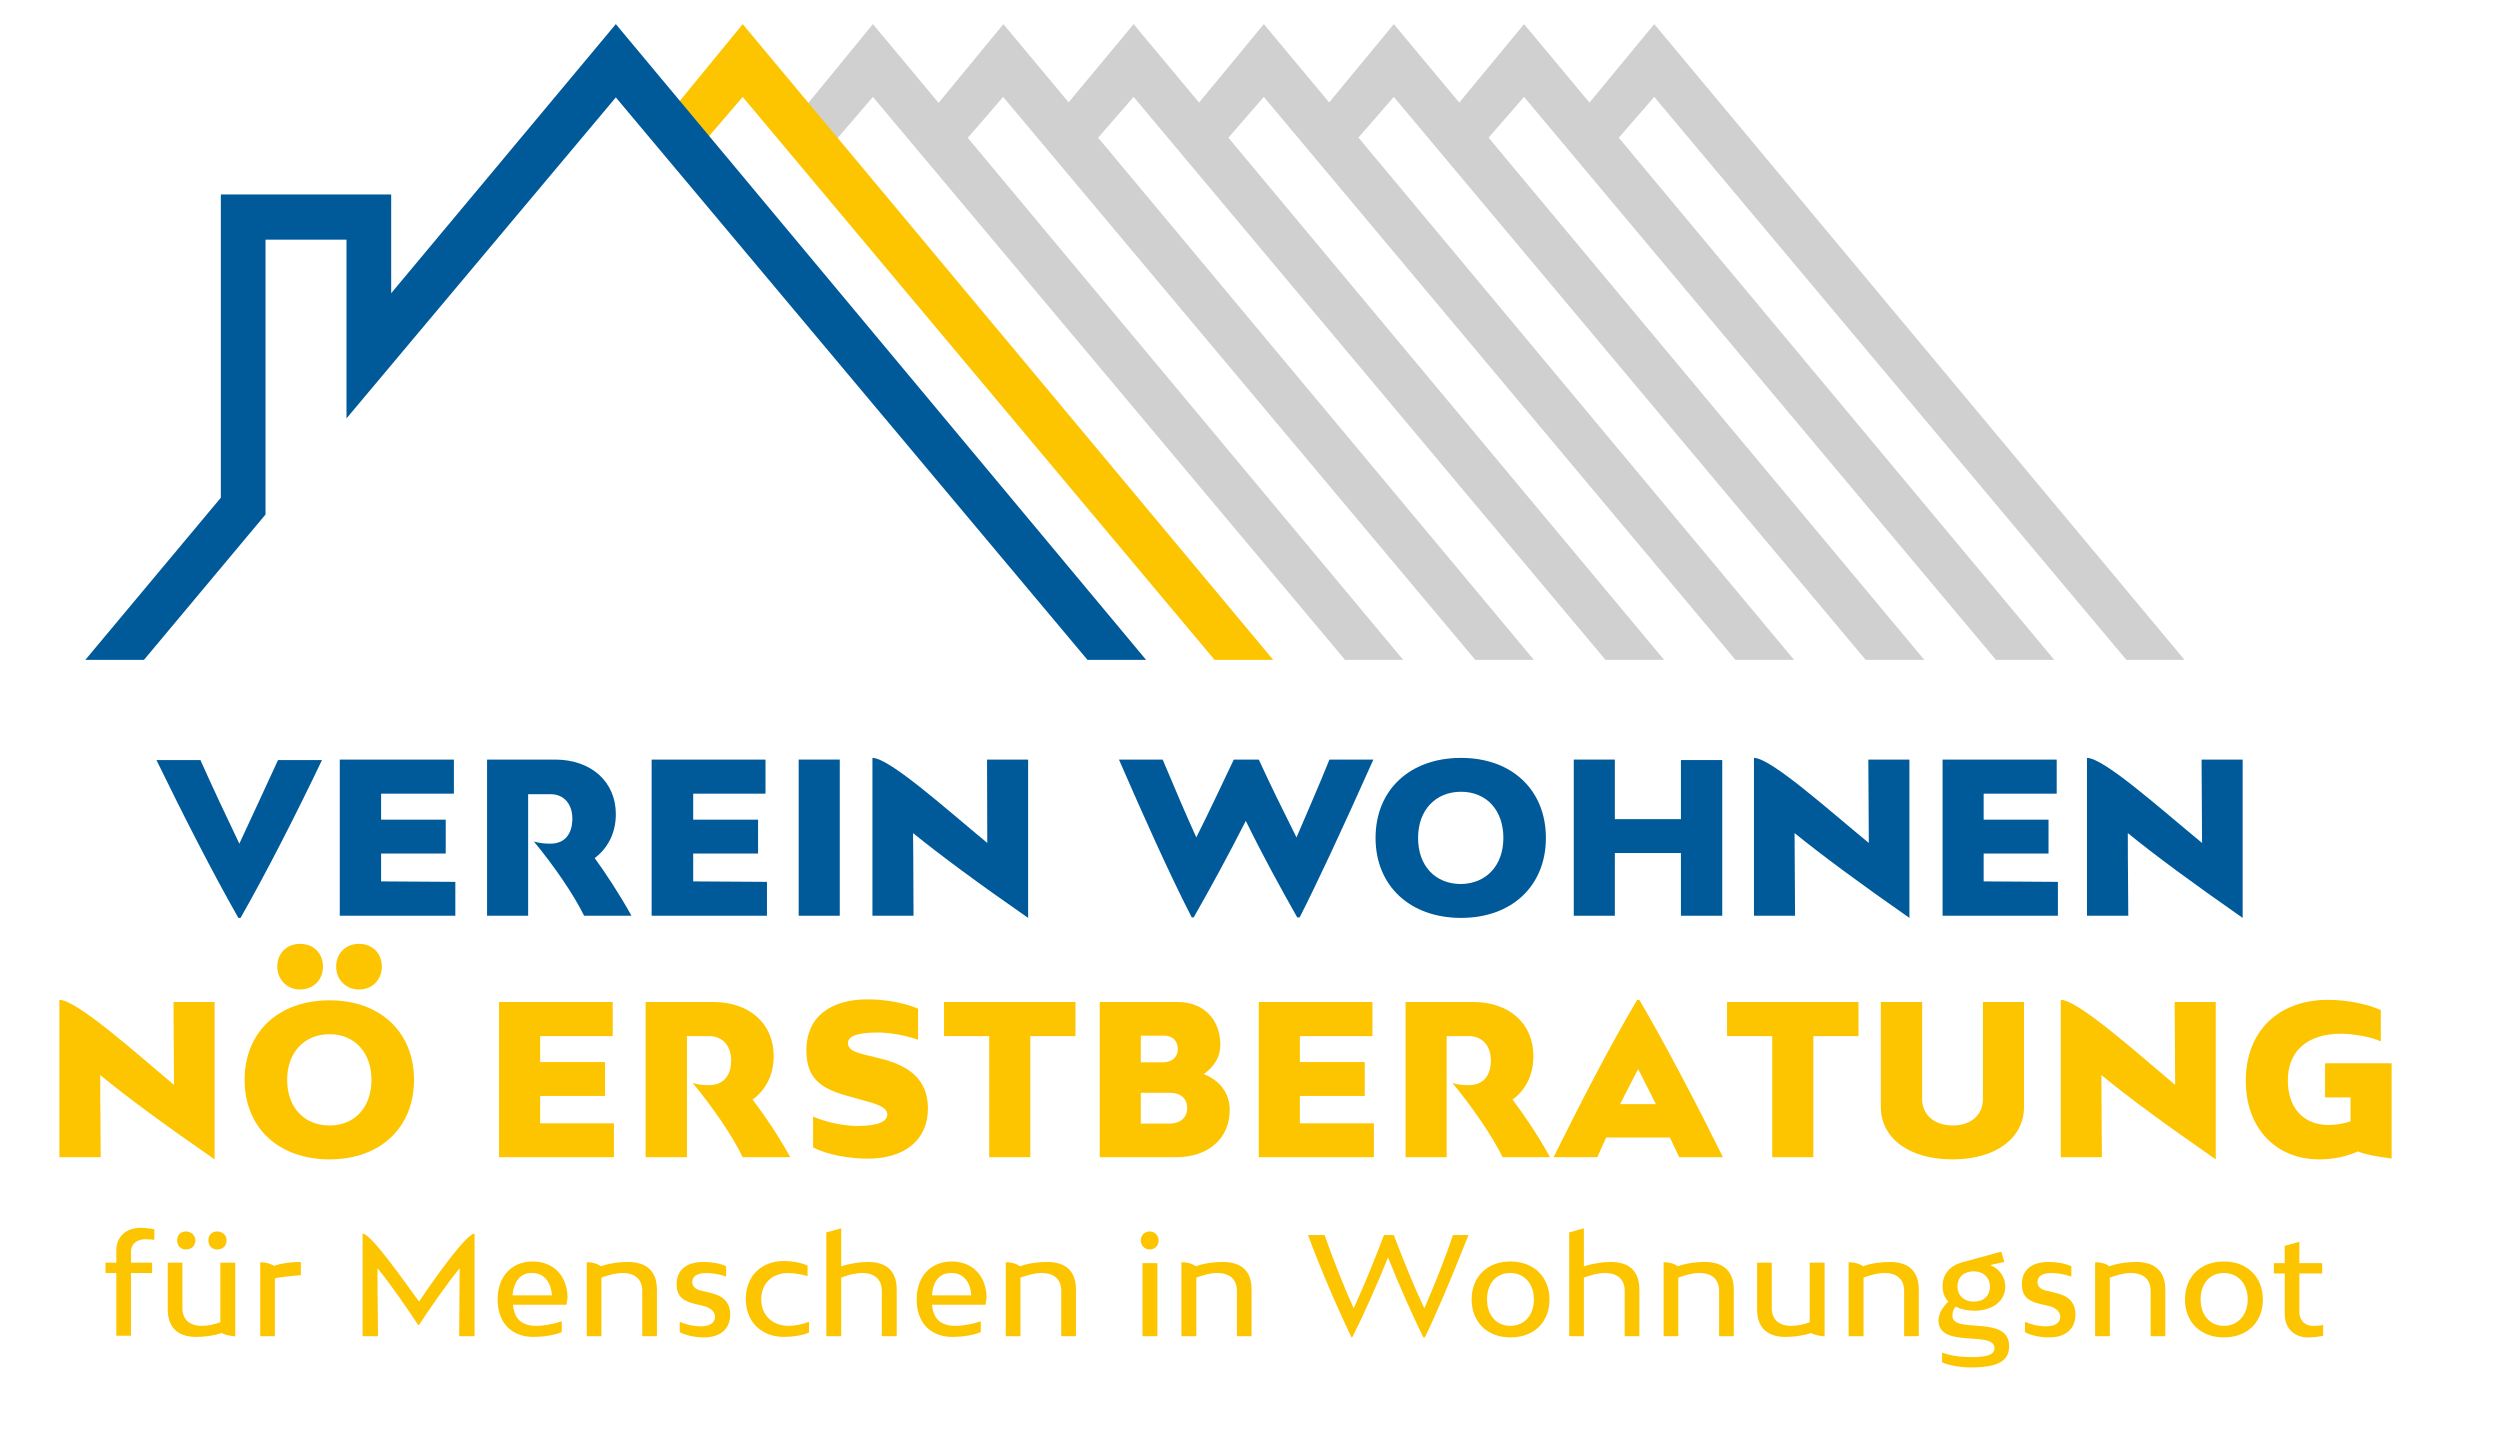 <?xml version="1.0" encoding="UTF-8" standalone="no"?>
<!DOCTYPE svg PUBLIC "-//W3C//DTD SVG 1.1//EN" "http://www.w3.org/Graphics/SVG/1.1/DTD/svg11.dtd">
<svg version="1.1" xmlns="http://www.w3.org/2000/svg" xmlns:xlink="http://www.w3.org/1999/xlink" preserveAspectRatio="xMidYMid meet" viewBox="271.193 80.226 101.103 59.913" width="97.1" height="55.91"><defs><path d="M335.87 84.5L334.84 85.75L336.37 86.81L337.1 85.95L338.57 84.26L358.22 107.69L360.64 107.69L338.57 81.23L335.87 84.5Z" id="cbCJPrGnI"></path><path d="M330.45 84.5L329.43 85.75L330.1 86.21L330.95 86.81L331.68 85.95L333.15 84.26L352.79 107.69L355.22 107.69L333.15 81.23L330.45 84.5Z" id="a1bXhfqSDj"></path><path d="M325.03 84.5L324.01 85.75L324.68 86.21L325.54 86.81L326.26 85.95L327.73 84.26L347.37 107.69L349.81 107.69L327.73 81.23L325.03 84.5Z" id="bgDPDJYt8"></path><path d="M319.62 84.5L318.59 85.75L319.26 86.21L320.12 86.81L320.85 85.95L322.32 84.26L341.95 107.69L344.39 107.69L322.32 81.23L319.62 84.5Z" id="e13dGEGFUJ"></path><path d="M314.2 84.48L313.16 85.75L314.7 86.81L315.43 85.95L316.9 84.26L336.54 107.69L338.98 107.69L316.9 81.23L314.2 84.48Z" id="cWqJwTRba"></path><path d="M308.79 84.5L308.43 84.93L307.89 85.56L307.74 85.75L308.43 86.21L308.45 86.23L309.29 86.81L309.64 86.4L310.01 85.95L311.47 84.26L331.12 107.69L333.56 107.69L311.48 81.23L308.79 84.5Z" id="bK1CoZVcf"></path><path d="M303.37 84.5L302.33 85.75L303.85 86.81L304.6 85.95L306.05 84.26L325.7 107.69L328.12 107.69L306.05 81.23L303.37 84.5Z" id="a6gThgiNe"></path><path d="M296.93 85.75L298.44 86.81L298.46 86.79L300.63 84.26L320.27 107.69L322.71 107.69L300.63 81.23L296.93 85.75Z" id="cWHR4oLuF"></path><path d="M295.35 81.23L286 92.43L286 88.32L278.91 88.32L278.91 100.94L273.27 107.69L274.26 107.69L274.26 107.69L275.21 107.69L275.71 107.69L275.71 107.69L280.77 101.64L280.77 101.64L280.77 90.2L284.14 90.2L284.14 97.64L295.35 84.28L314.98 107.69L317.42 107.69L295.35 81.23Z" id="g1tPshAz1o"></path><path d="M273.89 124.97C273.89 125.19 273.89 126.34 273.91 128.39L272.19 128.39C272.19 124.46 272.19 122.28 272.19 121.84C272.9 121.84 275.32 124 276.96 125.38C276.96 125.15 276.95 124 276.94 121.93L278.65 121.93L278.65 128.48C276.57 127.04 274.98 125.87 273.89 124.97Z" id="a1Ptwk4XZv"></path><path d="M283.44 121.86C285.54 121.86 286.95 123.18 286.95 125.17C286.95 127.16 285.54 128.48 283.44 128.48C281.31 128.48 279.9 127.16 279.9 125.17C279.9 123.18 281.31 121.86 283.44 121.86ZM282.21 119.51C282.77 119.51 283.16 119.9 283.16 120.46C283.16 121.02 282.75 121.41 282.21 121.41C281.67 121.41 281.26 121 281.26 120.46C281.26 119.9 281.65 119.51 282.21 119.51ZM283.44 123.27C282.37 123.27 281.67 124.04 281.67 125.17C281.67 126.31 282.37 127.07 283.44 127.07C284.48 127.07 285.18 126.31 285.18 125.17C285.18 124.04 284.48 123.27 283.44 123.27ZM284.66 119.51C285.22 119.51 285.61 119.9 285.61 120.46C285.61 121.02 285.2 121.41 284.66 121.41C284.12 121.41 283.71 121 283.71 120.46C283.71 119.9 284.11 119.51 284.66 119.51Z" id="g2AzFzZxMY"></path><path d="M295.27 128.39L290.49 128.39L290.49 121.93L295.22 121.93L295.22 123.35L292.2 123.35L292.2 124.43L294.9 124.43L294.9 125.84L292.2 125.84L292.2 126.98L295.27 126.98L295.27 128.39Z" id="b38LIMIEDY"></path><path d="M300.63 128.39C300.19 127.48 299.39 126.32 298.55 125.3C298.79 125.38 299 125.39 299.24 125.39C299.83 125.39 300.15 124.98 300.15 124.37C300.15 123.76 299.8 123.35 299.24 123.35C299.18 123.35 298.87 123.35 298.31 123.35L298.31 128.39L296.59 128.39L296.59 121.93C298.28 121.93 299.22 121.93 299.4 121.93C300.91 121.93 301.92 122.83 301.92 124.18C301.92 125 301.56 125.62 301.04 125.99C301.51 126.6 302.12 127.5 302.61 128.39C302.21 128.39 300.83 128.39 300.63 128.39ZM299.68 126.46L299.68 126.46L299.68 126.46Z" id="a1x7S8Vr7"></path><path d="M305.32 125.93C304.04 125.6 303.28 125.26 303.28 123.94C303.28 122.58 304.24 121.82 305.84 121.82C306.57 121.82 307.39 121.97 307.93 122.21C307.93 122.34 307.93 123.37 307.93 123.5C307.26 123.27 306.63 123.2 306.24 123.2C305.36 123.2 305.01 123.37 305.01 123.64C305.01 123.98 305.47 124.07 306.11 124.22C306.13 124.23 306.32 124.27 306.35 124.28C307.48 124.56 308.34 125.1 308.34 126.36C308.34 127.66 307.39 128.45 305.83 128.45C305.12 128.45 304.15 128.3 303.56 127.98C303.56 127.85 303.56 126.83 303.56 126.7C304.21 126.98 304.95 127.09 305.4 127.09C306.29 127.09 306.65 126.9 306.65 126.6C306.63 126.29 306.16 126.16 305.6 126.01C305.55 125.99 305.35 125.94 305.32 125.93Z" id="bVxk4rzU"></path><path d="M312.6 123.35L312.6 128.39L310.89 128.39L310.89 123.35L309.01 123.35L309.01 121.93L314.48 121.93L314.48 123.35L314.48 123.35L312.6 123.35Z" id="aV8ypw2t3"></path><path d="M318.67 128.39C318.46 128.39 317.4 128.39 315.49 128.39L315.49 121.93C317.43 121.93 318.51 121.93 318.73 121.93C319.8 121.93 320.51 122.64 320.51 123.72C320.51 124.2 320.27 124.61 319.82 124.93C320.49 125.19 320.9 125.73 320.9 126.42C320.9 127.61 320.01 128.39 318.67 128.39ZM318.13 124.44C318.5 124.44 318.74 124.22 318.74 123.89C318.74 123.55 318.52 123.33 318.17 123.33C318.1 123.33 317.78 123.33 317.2 123.33L317.2 124.44L317.2 124.44C317.76 124.44 318.07 124.44 318.13 124.44ZM318.43 125.71C318.35 125.71 317.94 125.71 317.2 125.71L317.2 126.99C317.94 126.99 318.35 126.99 318.43 126.99C318.86 126.98 319.13 126.73 319.13 126.34C319.13 125.95 318.86 125.71 318.43 125.71Z" id="j5Fi4lsMOu"></path><path d="M326.9 128.39L322.11 128.39L322.11 121.93L326.84 121.93L326.84 123.35L323.82 123.35L323.82 124.43L326.52 124.43L326.52 125.84L323.82 125.84L323.82 126.98L326.9 126.98L326.9 128.39Z" id="c1huebPiEi"></path><path d="M332.26 128.39C331.81 127.48 331.01 126.32 330.17 125.3C330.41 125.38 330.62 125.39 330.86 125.39C331.46 125.39 331.77 124.98 331.77 124.37C331.77 123.76 331.42 123.35 330.86 123.35C330.8 123.35 330.49 123.35 329.93 123.35L329.93 128.39L328.22 128.39L328.22 121.93C329.9 121.93 330.84 121.93 331.03 121.93C332.54 121.93 333.54 122.83 333.54 124.18C333.54 125 333.19 125.62 332.67 125.99C333.13 126.6 333.75 127.5 334.23 128.39C333.83 128.39 332.45 128.39 332.26 128.39ZM331.31 126.46L331.31 126.46L331.31 126.46Z" id="d3yfID1AaR"></path><path d="M336.57 127.57L336.2 128.39C335.11 128.39 334.5 128.39 334.38 128.39C335.46 126.21 336.72 123.76 337.86 121.84C337.87 121.84 337.94 121.84 337.95 121.84C339.07 123.76 340.35 126.21 341.43 128.39C341.31 128.39 340.7 128.39 339.61 128.39L339.22 127.57L336.57 127.57ZM338.64 126.18C338.4 125.69 338.14 125.21 337.9 124.72C337.65 125.19 337.41 125.67 337.15 126.18C337.45 126.18 338.49 126.18 338.64 126.18Z" id="e2BpvWAe2z"></path><path d="M345.19 123.35L345.19 128.39L343.48 128.39L343.48 123.35L341.6 123.35L341.6 121.93L347.07 121.93L347.07 123.35L347.07 123.35L345.19 123.35Z" id="b8Gd7djE7"></path><path d="M353.96 126.29C353.96 127.61 352.77 128.48 350.98 128.48C349.19 128.48 348 127.61 348 126.29C348 126 348 124.55 348 121.93L349.72 121.93C349.72 124.36 349.72 125.7 349.72 125.97C349.72 126.62 350.22 127.07 351 127.07C351.74 127.07 352.25 126.64 352.25 125.97C352.25 125.7 352.25 124.36 352.25 121.93L353.96 121.93C353.96 124.55 353.96 126 353.96 126.29Z" id="dHMY9wOn3"></path><path d="M357.18 124.97C357.18 125.19 357.19 126.34 357.2 128.39L355.49 128.39C355.49 124.46 355.49 122.28 355.49 121.84C356.19 121.84 358.61 124 360.25 125.38C360.25 125.15 360.24 124 360.23 121.93L361.94 121.93L361.94 128.48L361.94 128.48C359.86 127.04 358.27 125.87 357.18 124.97Z" id="c1lAITb7bW"></path><path d="M367.86 128.15C367.4 128.35 366.88 128.48 366.24 128.48C364.48 128.48 363.19 127.22 363.19 125.21C363.19 123.16 364.53 121.84 366.62 121.84C367.36 121.84 368.27 122.01 368.81 122.27C368.81 122.4 368.81 123.44 368.81 123.57C368.4 123.37 367.6 123.25 367.16 123.25C365.72 123.25 364.94 124 364.94 125.19C364.94 126.32 365.57 127.05 366.65 127.05C366.95 127.05 367.27 126.99 367.55 126.9C367.55 126.83 367.55 126.5 367.55 125.9L366.49 125.9L366.49 124.48L369.26 124.48L369.26 128.45L369.3 128.45C368.59 128.36 368.11 128.26 367.86 128.15Z" id="b2hRIcncgm"></path><path d="M279.64 118.43C278.54 116.5 277.29 114.04 276.23 111.86C276.41 111.86 277.87 111.86 278.06 111.86C278.56 112.98 279.12 114.17 279.68 115.34C280.23 114.17 280.77 112.98 281.29 111.86C281.48 111.86 282.94 111.86 283.12 111.86C282.08 114.04 280.83 116.5 279.73 118.43C279.71 118.43 279.65 118.43 279.64 118.43Z" id="a3WYGpBfg0"></path><path d="M288.67 118.34L283.86 118.34L283.86 111.84L288.61 111.84L288.61 113.26L285.58 113.26L285.58 114.34L288.27 114.34L288.27 115.75L285.58 115.75L285.58 116.91L288.67 116.93L288.67 116.93L288.67 118.34Z" id="c55qhECdoF"></path><path d="M294.03 118.34C293.58 117.43 292.78 116.27 291.94 115.25C292.18 115.32 292.39 115.34 292.63 115.34C293.23 115.34 293.54 114.93 293.54 114.3C293.54 113.69 293.19 113.28 292.63 113.28C292.57 113.28 292.26 113.28 291.7 113.28L291.7 118.34L289.99 118.34L289.99 111.84C291.68 111.84 292.63 111.84 292.82 111.84C294.32 111.84 295.35 112.76 295.35 114.11C295.35 114.93 294.99 115.55 294.47 115.94C294.9 116.53 295.51 117.45 296 118.34C295.6 118.34 294.22 118.34 294.03 118.34ZM293.21 116.39L293.21 116.39L293.21 116.39Z" id="c7fzwafe8"></path><path d="M301.64 118.34L296.84 118.34L296.84 111.84L301.58 111.84L301.58 113.26L298.57 113.26L298.57 114.34L301.27 114.34L301.27 115.75L298.57 115.75L298.57 116.91L301.64 116.93L301.64 116.93L301.64 118.34Z" id="a1mPyqEggp"></path><path d="M302.96 118.34L302.96 111.84L304.67 111.84L304.67 118.34L302.96 118.34Z" id="b2qX3Oscqv"></path><path d="M307.72 114.9C307.73 115.13 307.73 116.27 307.74 118.34L306.03 118.34C306.03 114.4 306.03 112.21 306.03 111.77C306.74 111.77 309.16 113.95 310.81 115.31C310.81 115.08 310.81 113.92 310.8 111.84L312.51 111.84L312.51 118.43L312.51 118.43C310.42 116.98 308.83 115.8 307.72 114.9Z" id="b1we8IGTf"></path><path d="M323.81 118.41C323.8 118.41 323.72 118.41 323.71 118.41C323.04 117.22 322.26 115.81 321.57 114.39C320.85 115.81 320.08 117.22 319.4 118.41C319.39 118.41 319.33 118.41 319.32 118.41C318.33 116.48 317.24 114.02 316.29 111.84C316.47 111.84 317.93 111.84 318.11 111.84C318.56 112.91 319.02 114 319.51 115.08C320.05 114 320.57 112.89 321.07 111.84C321.17 111.84 322.01 111.84 322.11 111.84C322.6 112.91 323.14 114 323.68 115.08C324.14 114 324.63 112.89 325.05 111.84C325.17 111.84 325.78 111.84 326.88 111.84C325.49 114.95 324.46 117.14 323.81 118.41Z" id="a1XHReLnl"></path><path d="M330.53 111.77C332.65 111.77 334.06 113.11 334.06 115.1C334.06 117.09 332.65 118.43 330.53 118.43C328.4 118.43 326.97 117.09 326.97 115.1C326.97 113.11 328.39 111.77 330.53 111.77ZM330.53 113.18C329.46 113.18 328.74 113.95 328.74 115.1C328.74 116.26 329.45 117.02 330.53 117.02C331.59 117 332.29 116.24 332.29 115.1C332.29 113.95 331.59 113.18 330.53 113.18Z" id="c2zRyUNv8X"></path><path d="M341.4 115.73L341.4 118.34L339.68 118.34L339.68 115.73L336.93 115.73L336.93 118.34L335.22 118.34L335.22 111.84L336.93 111.84L336.93 114.32L339.68 114.32L339.68 111.86L341.4 111.86L341.4 114.32L341.4 114.32L341.4 115.73L341.4 115.73Z" id="aHuCdKV94"></path><path d="M344.41 114.9C344.41 115.13 344.42 116.27 344.43 118.34L342.72 118.34C342.72 114.4 342.72 112.21 342.72 111.77C343.42 111.77 345.84 113.95 347.5 115.31C347.5 115.08 347.49 113.92 347.48 111.84L349.19 111.84L349.19 118.43C347.11 116.98 345.52 115.8 344.41 114.9Z" id="a6LjoFHjyT"></path><path d="M355.37 118.34L350.57 118.34L350.57 111.84L355.32 111.84L355.32 113.26L352.28 113.26L352.28 114.34L354.98 114.34L354.98 115.75L352.28 115.75L352.28 116.91L355.37 116.93L355.37 116.93L355.37 118.34Z" id="a5baUf1SZ"></path><path d="M358.28 114.9C358.28 115.13 358.28 116.27 358.3 118.34L356.58 118.34C356.58 114.4 356.58 112.21 356.58 111.77C357.29 111.77 359.71 113.95 361.37 115.31C361.37 115.08 361.36 113.92 361.35 111.84L363.06 111.84L363.06 118.43L363.06 118.43C360.98 116.98 359.38 115.8 358.28 114.9Z" id="b1sVDzafb3"></path><path d="M275.17 132.78L276.05 132.78L276.05 133.21L275.17 133.21L275.17 135.82L274.56 135.82L274.56 133.21L274.11 133.21L274.11 132.78L274.56 132.78C274.56 132.47 274.56 132.3 274.56 132.26C274.56 131.7 274.97 131.33 275.56 131.33C275.75 131.33 275.93 131.35 276.14 131.39C276.14 131.43 276.14 131.79 276.14 131.83C276.01 131.82 275.88 131.8 275.75 131.8C275.39 131.82 275.17 132.02 275.17 132.32C275.17 132.38 275.17 132.54 275.17 132.78Z" id="cgGbewP49"></path><path d="M278.95 135.71C278.6 135.82 278.22 135.87 277.89 135.87C277.14 135.87 276.7 135.5 276.7 134.72C276.7 134.59 276.7 133.94 276.7 132.78L277.31 132.78C277.31 133.91 277.31 134.54 277.31 134.66C277.31 135.15 277.61 135.41 278.13 135.41C278.39 135.41 278.63 135.35 278.89 135.26C278.89 135.09 278.89 134.27 278.89 132.78L279.51 132.78L279.51 135.85L279.51 135.85C279.23 135.82 279.05 135.77 278.95 135.71ZM277.46 131.48C277.68 131.48 277.85 131.65 277.85 131.85C277.85 132.08 277.68 132.23 277.46 132.23C277.24 132.23 277.09 132.08 277.09 131.85C277.09 131.63 277.24 131.48 277.46 131.48ZM278.76 131.48C278.99 131.48 279.15 131.65 279.15 131.85C279.15 132.08 278.99 132.23 278.76 132.23C278.54 132.23 278.39 132.08 278.39 131.85C278.39 131.63 278.54 131.48 278.76 131.48Z" id="c1AxwJ6lnR"></path><path d="M281.16 133.43C281.16 133.59 281.16 134.4 281.16 135.84L280.55 135.84C280.55 133.99 280.55 132.97 280.55 132.76C280.77 132.76 280.96 132.82 281.13 132.91C281.44 132.8 281.82 132.75 282.24 132.75C282.24 132.78 282.24 132.97 282.24 133.3C281.71 133.34 281.35 133.39 281.16 133.43Z" id="e6NwFS6FKi"></path><path d="M289.47 135.84L288.83 135.84C288.84 134.14 288.85 133.2 288.85 133.01C288.33 133.64 287.57 134.74 287.16 135.37C287.15 135.37 287.12 135.37 287.12 135.37C286.71 134.74 285.95 133.64 285.43 133.01C285.43 133.2 285.43 134.14 285.45 135.84L284.81 135.84C284.81 133.28 284.81 131.86 284.81 131.57C285.15 131.57 286.47 133.45 287.16 134.4C287.81 133.43 289.13 131.57 289.47 131.57C289.47 132.14 289.47 133.56 289.47 135.84Z" id="b2yp1oI0tu"></path><path d="M291.07 134.53C291.12 135.09 291.4 135.41 292.05 135.41C292.35 135.41 292.78 135.33 293.1 135.22C293.1 135.27 293.1 135.62 293.1 135.67C292.8 135.8 292.31 135.87 291.92 135.87C291.03 135.87 290.43 135.3 290.43 134.31C290.43 133.36 291.01 132.73 291.89 132.73C292.76 132.73 293.34 133.34 293.34 134.25C293.32 134.35 293.3 134.46 293.3 134.53C292.85 134.53 291.29 134.53 291.07 134.53ZM292.69 134.14C292.65 133.57 292.35 133.21 291.87 133.21C291.38 133.19 291.1 133.57 291.05 134.14C291.38 134.14 292.52 134.14 292.69 134.14Z" id="bcCheeQO8"></path><path d="M297.06 135.84L296.45 135.84C296.45 134.71 296.45 134.08 296.45 133.96C296.45 133.47 296.15 133.21 295.63 133.21C295.35 133.21 295.07 133.29 294.75 133.4C294.75 133.56 294.75 134.37 294.75 135.84L294.14 135.84C294.14 133.99 294.14 132.97 294.14 132.76C294.38 132.76 294.58 132.82 294.73 132.93C295.09 132.8 295.5 132.75 295.85 132.75C296.61 132.75 297.06 133.12 297.06 133.9C297.06 134.16 297.06 134.8 297.06 135.84Z" id="b7s9CMLUdp"></path><path d="M298.7 134.51C298.2 134.4 297.88 134.22 297.88 133.68C297.88 133.08 298.29 132.75 299 132.75C299.31 132.75 299.67 132.8 299.94 132.93C299.94 132.98 299.94 133.32 299.94 133.36C299.65 133.25 299.33 133.21 299.13 133.21C298.72 133.21 298.53 133.36 298.53 133.58C298.53 133.81 298.72 133.92 299.01 133.97C299.04 133.98 299.23 134.02 299.26 134.03C299.76 134.14 300.11 134.38 300.11 134.94C300.11 135.54 299.7 135.89 299.01 135.89C298.7 135.89 298.27 135.82 298.01 135.67C298.01 135.63 298.01 135.28 298.01 135.24C298.31 135.37 298.62 135.43 298.88 135.43C299.27 135.43 299.48 135.28 299.48 135.02C299.46 134.79 299.27 134.64 298.96 134.57C298.91 134.56 298.72 134.52 298.7 134.51Z" id="ef0uHJxso"></path><path d="M301.4 134.31C301.4 134.96 301.86 135.41 302.55 135.41C302.79 135.41 303.11 135.35 303.39 135.24C303.39 135.29 303.39 135.64 303.39 135.69C303.13 135.8 302.72 135.87 302.36 135.87C301.4 135.87 300.76 135.24 300.76 134.29C300.76 133.34 301.4 132.71 302.36 132.71C302.68 132.71 303.07 132.78 303.33 132.9C303.33 132.94 303.33 133.3 303.33 133.34C303.09 133.27 302.77 133.21 302.53 133.21C301.84 133.21 301.4 133.66 301.4 134.31Z" id="a1tDR7N2ak"></path><path d="M307.04 135.84L306.42 135.84C306.42 134.71 306.42 134.08 306.42 133.96C306.42 133.47 306.12 133.21 305.6 133.21C305.31 133.21 305.04 133.29 304.73 133.4C304.73 133.56 304.73 134.37 304.73 135.84L304.11 135.84L304.11 131.52L304.73 131.35C304.73 132.3 304.73 132.83 304.73 132.93C305.08 132.82 305.49 132.75 305.84 132.75C306.61 132.75 307.04 133.12 307.04 133.9C307.04 134.16 307.04 134.8 307.04 135.84Z" id="btc0YVrvk"></path><path d="M308.51 134.53C308.56 135.09 308.84 135.41 309.49 135.41C309.79 135.41 310.22 135.33 310.54 135.22C310.54 135.27 310.54 135.62 310.54 135.67C310.24 135.8 309.75 135.87 309.36 135.87C308.47 135.87 307.87 135.3 307.87 134.31C307.87 133.36 308.45 132.73 309.33 132.73C310.2 132.73 310.78 133.34 310.78 134.25C310.76 134.35 310.74 134.46 310.74 134.53C310.29 134.53 308.73 134.53 308.51 134.53ZM310.14 134.14C310.11 133.57 309.81 133.21 309.33 133.21C308.82 133.19 308.54 133.57 308.51 134.14C308.83 134.14 309.98 134.14 310.14 134.14Z" id="a12Rwl8tCU"></path><path d="M314.5 135.84L313.89 135.84C313.89 134.71 313.89 134.08 313.89 133.96C313.89 133.47 313.59 133.21 313.07 133.21C312.79 133.21 312.51 133.29 312.19 133.4C312.19 133.56 312.19 134.37 312.19 135.84L311.58 135.84C311.58 133.99 311.58 132.97 311.58 132.76C311.82 132.76 312.02 132.82 312.17 132.93C312.53 132.8 312.94 132.75 313.29 132.75C314.07 132.75 314.5 133.12 314.5 133.9C314.5 134.16 314.5 134.8 314.5 135.84Z" id="ejLFyUsKU"></path><path d="M317.57 131.48C317.78 131.48 317.94 131.65 317.94 131.85C317.94 132.08 317.78 132.23 317.57 132.23C317.37 132.23 317.2 132.08 317.2 131.85C317.2 131.63 317.37 131.48 317.57 131.48ZM317.89 135.84L317.27 135.84L317.27 132.8L317.89 132.8L317.89 135.84Z" id="cpHMmKhp2"></path><path d="M321.81 135.84L321.2 135.84C321.2 134.71 321.2 134.08 321.2 133.96C321.2 133.47 320.9 133.21 320.38 133.21C320.08 133.21 319.82 133.29 319.51 133.4C319.51 133.56 319.51 134.37 319.51 135.84L318.89 135.84C318.89 133.99 318.89 132.97 318.89 132.76C319.13 132.76 319.34 132.82 319.49 132.93C319.84 132.8 320.25 132.75 320.6 132.75C321.39 132.75 321.81 133.12 321.81 133.9C321.81 134.16 321.81 134.8 321.81 135.84Z" id="a43u0jaPGY"></path><path d="M329.02 135.89C329.01 135.89 328.97 135.89 328.96 135.89C328.48 134.91 327.94 133.7 327.49 132.56C327.03 133.7 326.49 134.92 326 135.89C326 135.89 325.97 135.89 325.97 135.89C325.37 134.64 324.68 133.04 324.16 131.63C324.23 131.63 324.78 131.63 324.85 131.63C325.2 132.63 325.63 133.73 326.06 134.68C326.49 133.73 326.95 132.63 327.32 131.63C327.37 131.63 327.69 131.63 327.73 131.63C328.11 132.63 328.55 133.73 329 134.68C329.41 133.73 329.86 132.63 330.19 131.63C330.23 131.63 330.45 131.63 330.84 131.63C330.04 133.64 329.43 135.06 329.02 135.89Z" id="a19nzbrPis"></path><path d="M332.59 132.73C333.54 132.73 334.21 133.36 334.21 134.31C334.21 135.26 333.56 135.89 332.59 135.89C331.62 135.89 330.97 135.26 330.97 134.31C330.97 133.36 331.62 132.73 332.59 132.73ZM332.57 133.21C331.98 133.21 331.61 133.66 331.61 134.31C331.61 134.96 332 135.41 332.57 135.41C333.17 135.41 333.56 134.96 333.56 134.31C333.56 133.66 333.17 133.21 332.57 133.21Z" id="dI4UZwUpQ"></path><path d="M337.95 135.84L337.34 135.84C337.34 134.71 337.34 134.08 337.34 133.96C337.34 133.47 337.04 133.21 336.52 133.21C336.22 133.21 335.96 133.29 335.64 133.4C335.64 133.56 335.64 134.37 335.64 135.84L335.03 135.84L335.03 131.52L335.64 131.35C335.64 132.3 335.64 132.83 335.64 132.93C336 132.82 336.41 132.75 336.76 132.75C337.52 132.75 337.95 133.12 337.95 133.9C337.95 134.16 337.95 134.8 337.95 135.84Z" id="d1p3Wbh5Hd"></path><path d="M341.88 135.84L341.27 135.84C341.27 134.71 341.27 134.08 341.27 133.96C341.27 133.47 340.97 133.21 340.45 133.21C340.15 133.21 339.89 133.29 339.57 133.4C339.57 133.56 339.57 134.37 339.57 135.84L338.96 135.84C338.96 133.99 338.96 132.97 338.96 132.76C339.2 132.76 339.4 132.82 339.55 132.93C339.91 132.8 340.32 132.75 340.67 132.75C341.43 132.75 341.88 133.12 341.88 133.9C341.88 134.16 341.88 134.8 341.88 135.84Z" id="c38NVWXUFI"></path><path d="M345.1 135.71C344.75 135.82 344.37 135.87 344.04 135.87C343.29 135.87 342.85 135.5 342.85 134.72C342.85 134.59 342.85 133.94 342.85 132.78L343.46 132.78C343.46 133.91 343.46 134.54 343.46 134.66C343.46 135.15 343.76 135.41 344.28 135.41C344.54 135.41 344.78 135.35 345.04 135.26C345.04 135.09 345.04 134.27 345.04 132.78L345.66 132.78L345.66 135.85L345.66 135.85C345.38 135.82 345.2 135.77 345.1 135.71Z" id="erZ7DZtfS"></path><path d="M349.58 135.84L348.97 135.84C348.97 134.71 348.97 134.08 348.97 133.96C348.97 133.47 348.67 133.21 348.15 133.21C347.85 133.21 347.59 133.29 347.28 133.4C347.28 133.56 347.28 134.37 347.28 135.84L346.66 135.84C346.66 133.99 346.66 132.97 346.66 132.76C346.9 132.76 347.11 132.82 347.26 132.93C347.61 132.8 348.02 132.75 348.38 132.75C349.14 132.75 349.58 133.12 349.58 133.9C349.58 134.16 349.58 134.8 349.58 135.84Z" id="bgDaHMzs0"></path><path d="M351.74 137.14C351.32 137.14 350.85 137.06 350.55 136.93C350.55 136.89 350.55 136.57 350.55 136.52C350.89 136.65 351.3 136.71 351.78 136.71C352.45 136.71 352.73 136.6 352.73 136.34C352.73 135.58 350.4 136.38 350.4 135.18C350.4 134.91 350.57 134.63 350.81 134.4C350.65 134.24 350.57 134.01 350.57 133.75C350.57 133.29 350.85 132.93 351.33 132.78C351.45 132.75 352 132.6 353.01 132.32L353.14 132.75C352.79 132.82 352.6 132.87 352.56 132.88C352.94 133.04 353.18 133.38 353.18 133.77C353.18 134.37 352.66 134.78 351.89 134.78C351.6 134.78 351.33 134.72 351.11 134.61C351.02 134.72 350.98 134.83 350.98 134.98C350.96 135.78 353.34 134.92 353.34 136.25C353.34 136.84 352.94 137.14 351.74 137.14ZM351.87 134.4C352.28 134.4 352.54 134.16 352.54 133.77C352.54 133.4 352.27 133.14 351.86 133.14C351.46 133.14 351.19 133.38 351.19 133.77C351.19 134.14 351.46 134.4 351.87 134.4Z" id="e2EOqsL8ti"></path><path d="M354.68 134.51C354.18 134.4 353.87 134.22 353.87 133.68C353.87 133.08 354.28 132.75 354.98 132.75C355.3 132.75 355.65 132.8 355.93 132.93C355.93 132.98 355.93 133.32 355.93 133.36C355.63 133.25 355.32 133.21 355.11 133.21C354.7 133.21 354.52 133.36 354.52 133.58C354.52 133.81 354.7 133.92 355 133.97C355.03 133.98 355.22 134.02 355.24 134.03C355.75 134.14 356.1 134.38 356.1 134.94C356.1 135.54 355.69 135.89 355 135.89C354.68 135.89 354.26 135.82 354 135.67C354 135.63 354 135.28 354 135.24C354.29 135.37 354.61 135.43 354.87 135.43C355.26 135.43 355.47 135.28 355.47 135.02C355.45 134.79 355.26 134.64 354.95 134.57C354.89 134.56 354.71 134.52 354.68 134.51Z" id="g6lt8BfTY"></path><path d="M359.84 135.84L359.23 135.84C359.23 134.71 359.23 134.08 359.23 133.96C359.23 133.47 358.93 133.21 358.41 133.21C358.11 133.21 357.85 133.29 357.53 133.4C357.53 133.56 357.53 134.37 357.53 135.84L356.92 135.84C356.92 133.99 356.92 132.97 356.92 132.76C357.16 132.76 357.37 132.82 357.51 132.93C357.87 132.8 358.28 132.75 358.63 132.75C359.39 132.75 359.84 133.12 359.84 133.9C359.84 134.16 359.84 134.8 359.84 135.84Z" id="gltY2idEi"></path><path d="M362.28 132.73C363.23 132.73 363.9 133.36 363.9 134.31C363.9 135.26 363.25 135.89 362.28 135.89C361.31 135.89 360.66 135.26 360.66 134.31C360.66 133.36 361.31 132.73 362.28 132.73ZM362.28 133.21C361.68 133.21 361.31 133.66 361.31 134.31C361.31 134.96 361.7 135.41 362.28 135.41C362.86 135.41 363.27 134.96 363.27 134.31C363.27 133.66 362.87 133.21 362.28 133.21Z" id="a2UGqOR1CZ"></path><path d="M366.41 135.82C366.21 135.87 365.98 135.89 365.78 135.89C365.2 135.89 364.81 135.5 364.81 134.92C364.81 134.81 364.81 134.25 364.81 133.23L364.36 133.23L364.36 132.8L364.81 132.8L364.81 132.08L365.42 131.91L365.42 132.8L366.37 132.8L366.37 133.23L365.42 133.23C365.42 134.19 365.42 134.72 365.42 134.83C365.42 135.18 365.65 135.41 365.98 135.41C366.13 135.41 366.26 135.41 366.41 135.37C366.41 135.46 366.41 135.77 366.41 135.82Z" id="d4fEo3CRq3"></path></defs><g><g><use xlink:href="#cbCJPrGnI" opacity="1" fill="#d0d0d0" fill-opacity="1"></use><g><use xlink:href="#cbCJPrGnI" opacity="1" fill-opacity="0" stroke="#000000" stroke-width="1" stroke-opacity="0"></use></g></g><g><use xlink:href="#a1bXhfqSDj" opacity="1" fill="#d0d0d0" fill-opacity="1"></use><g><use xlink:href="#a1bXhfqSDj" opacity="1" fill-opacity="0" stroke="#000000" stroke-width="1" stroke-opacity="0"></use></g></g><g><use xlink:href="#bgDPDJYt8" opacity="1" fill="#d0d0d0" fill-opacity="1"></use><g><use xlink:href="#bgDPDJYt8" opacity="1" fill-opacity="0" stroke="#000000" stroke-width="1" stroke-opacity="0"></use></g></g><g><use xlink:href="#e13dGEGFUJ" opacity="1" fill="#d0d0d0" fill-opacity="1"></use><g><use xlink:href="#e13dGEGFUJ" opacity="1" fill-opacity="0" stroke="#000000" stroke-width="1" stroke-opacity="0"></use></g></g><g><use xlink:href="#cWqJwTRba" opacity="1" fill="#d0d0d0" fill-opacity="1"></use><g><use xlink:href="#cWqJwTRba" opacity="1" fill-opacity="0" stroke="#000000" stroke-width="1" stroke-opacity="0"></use></g></g><g><use xlink:href="#bK1CoZVcf" opacity="1" fill="#d0d0d0" fill-opacity="1"></use><g><use xlink:href="#bK1CoZVcf" opacity="1" fill-opacity="0" stroke="#000000" stroke-width="1" stroke-opacity="0"></use></g></g><g><use xlink:href="#a6gThgiNe" opacity="1" fill="#d0d0d0" fill-opacity="1"></use><g><use xlink:href="#a6gThgiNe" opacity="1" fill-opacity="0" stroke="#000000" stroke-width="1" stroke-opacity="0"></use></g></g><g><use xlink:href="#cWHR4oLuF" opacity="1" fill="#fdc400" fill-opacity="1"></use><g><use xlink:href="#cWHR4oLuF" opacity="1" fill-opacity="0" stroke="#000000" stroke-width="1" stroke-opacity="0"></use></g></g><g><use xlink:href="#g1tPshAz1o" opacity="1" fill="#005a9a" fill-opacity="1"></use><g><use xlink:href="#g1tPshAz1o" opacity="1" fill-opacity="0" stroke="#000000" stroke-width="1" stroke-opacity="0"></use></g></g><g><use xlink:href="#a1Ptwk4XZv" opacity="1" fill="#fdc400" fill-opacity="1"></use><g><use xlink:href="#a1Ptwk4XZv" opacity="1" fill-opacity="0" stroke="#000000" stroke-width="1" stroke-opacity="0"></use></g></g><g><use xlink:href="#g2AzFzZxMY" opacity="1" fill="#fdc400" fill-opacity="1"></use><g><use xlink:href="#g2AzFzZxMY" opacity="1" fill-opacity="0" stroke="#000000" stroke-width="1" stroke-opacity="0"></use></g></g><g><use xlink:href="#b38LIMIEDY" opacity="1" fill="#fdc400" fill-opacity="1"></use><g><use xlink:href="#b38LIMIEDY" opacity="1" fill-opacity="0" stroke="#000000" stroke-width="1" stroke-opacity="0"></use></g></g><g><use xlink:href="#a1x7S8Vr7" opacity="1" fill="#fdc400" fill-opacity="1"></use><g><use xlink:href="#a1x7S8Vr7" opacity="1" fill-opacity="0" stroke="#000000" stroke-width="1" stroke-opacity="0"></use></g></g><g><use xlink:href="#bVxk4rzU" opacity="1" fill="#fdc400" fill-opacity="1"></use><g><use xlink:href="#bVxk4rzU" opacity="1" fill-opacity="0" stroke="#000000" stroke-width="1" stroke-opacity="0"></use></g></g><g><use xlink:href="#aV8ypw2t3" opacity="1" fill="#fdc400" fill-opacity="1"></use><g><use xlink:href="#aV8ypw2t3" opacity="1" fill-opacity="0" stroke="#000000" stroke-width="1" stroke-opacity="0"></use></g></g><g><use xlink:href="#j5Fi4lsMOu" opacity="1" fill="#fdc400" fill-opacity="1"></use><g><use xlink:href="#j5Fi4lsMOu" opacity="1" fill-opacity="0" stroke="#000000" stroke-width="1" stroke-opacity="0"></use></g></g><g><use xlink:href="#c1huebPiEi" opacity="1" fill="#fdc400" fill-opacity="1"></use><g><use xlink:href="#c1huebPiEi" opacity="1" fill-opacity="0" stroke="#000000" stroke-width="1" stroke-opacity="0"></use></g></g><g><use xlink:href="#d3yfID1AaR" opacity="1" fill="#fdc400" fill-opacity="1"></use><g><use xlink:href="#d3yfID1AaR" opacity="1" fill-opacity="0" stroke="#000000" stroke-width="1" stroke-opacity="0"></use></g></g><g><use xlink:href="#e2BpvWAe2z" opacity="1" fill="#fdc400" fill-opacity="1"></use><g><use xlink:href="#e2BpvWAe2z" opacity="1" fill-opacity="0" stroke="#000000" stroke-width="1" stroke-opacity="0"></use></g></g><g><use xlink:href="#b8Gd7djE7" opacity="1" fill="#fdc400" fill-opacity="1"></use><g><use xlink:href="#b8Gd7djE7" opacity="1" fill-opacity="0" stroke="#000000" stroke-width="1" stroke-opacity="0"></use></g></g><g><use xlink:href="#dHMY9wOn3" opacity="1" fill="#fdc400" fill-opacity="1"></use><g><use xlink:href="#dHMY9wOn3" opacity="1" fill-opacity="0" stroke="#000000" stroke-width="1" stroke-opacity="0"></use></g></g><g><use xlink:href="#c1lAITb7bW" opacity="1" fill="#fdc400" fill-opacity="1"></use><g><use xlink:href="#c1lAITb7bW" opacity="1" fill-opacity="0" stroke="#000000" stroke-width="1" stroke-opacity="0"></use></g></g><g><use xlink:href="#b2hRIcncgm" opacity="1" fill="#fdc400" fill-opacity="1"></use><g><use xlink:href="#b2hRIcncgm" opacity="1" fill-opacity="0" stroke="#000000" stroke-width="1" stroke-opacity="0"></use></g></g><g><use xlink:href="#a3WYGpBfg0" opacity="1" fill="#005a9a" fill-opacity="1"></use><g><use xlink:href="#a3WYGpBfg0" opacity="1" fill-opacity="0" stroke="#000000" stroke-width="1" stroke-opacity="0"></use></g></g><g><use xlink:href="#c55qhECdoF" opacity="1" fill="#005a9a" fill-opacity="1"></use><g><use xlink:href="#c55qhECdoF" opacity="1" fill-opacity="0" stroke="#000000" stroke-width="1" stroke-opacity="0"></use></g></g><g><use xlink:href="#c7fzwafe8" opacity="1" fill="#005a9a" fill-opacity="1"></use><g><use xlink:href="#c7fzwafe8" opacity="1" fill-opacity="0" stroke="#000000" stroke-width="1" stroke-opacity="0"></use></g></g><g><use xlink:href="#a1mPyqEggp" opacity="1" fill="#005a9a" fill-opacity="1"></use><g><use xlink:href="#a1mPyqEggp" opacity="1" fill-opacity="0" stroke="#000000" stroke-width="1" stroke-opacity="0"></use></g></g><g><use xlink:href="#b2qX3Oscqv" opacity="1" fill="#005a9a" fill-opacity="1"></use><g><use xlink:href="#b2qX3Oscqv" opacity="1" fill-opacity="0" stroke="#000000" stroke-width="1" stroke-opacity="0"></use></g></g><g><use xlink:href="#b1we8IGTf" opacity="1" fill="#005a9a" fill-opacity="1"></use><g><use xlink:href="#b1we8IGTf" opacity="1" fill-opacity="0" stroke="#000000" stroke-width="1" stroke-opacity="0"></use></g></g><g><use xlink:href="#a1XHReLnl" opacity="1" fill="#005a9a" fill-opacity="1"></use><g><use xlink:href="#a1XHReLnl" opacity="1" fill-opacity="0" stroke="#000000" stroke-width="1" stroke-opacity="0"></use></g></g><g><use xlink:href="#c2zRyUNv8X" opacity="1" fill="#005a9a" fill-opacity="1"></use><g><use xlink:href="#c2zRyUNv8X" opacity="1" fill-opacity="0" stroke="#000000" stroke-width="1" stroke-opacity="0"></use></g></g><g><use xlink:href="#aHuCdKV94" opacity="1" fill="#005a9a" fill-opacity="1"></use><g><use xlink:href="#aHuCdKV94" opacity="1" fill-opacity="0" stroke="#000000" stroke-width="1" stroke-opacity="0"></use></g></g><g><use xlink:href="#a6LjoFHjyT" opacity="1" fill="#005a9a" fill-opacity="1"></use><g><use xlink:href="#a6LjoFHjyT" opacity="1" fill-opacity="0" stroke="#000000" stroke-width="1" stroke-opacity="0"></use></g></g><g><use xlink:href="#a5baUf1SZ" opacity="1" fill="#005a9a" fill-opacity="1"></use><g><use xlink:href="#a5baUf1SZ" opacity="1" fill-opacity="0" stroke="#000000" stroke-width="1" stroke-opacity="0"></use></g></g><g><use xlink:href="#b1sVDzafb3" opacity="1" fill="#005a9a" fill-opacity="1"></use><g><use xlink:href="#b1sVDzafb3" opacity="1" fill-opacity="0" stroke="#000000" stroke-width="1" stroke-opacity="0"></use></g></g><g><use xlink:href="#cgGbewP49" opacity="1" fill="#fdc400" fill-opacity="1"></use><g><use xlink:href="#cgGbewP49" opacity="1" fill-opacity="0" stroke="#000000" stroke-width="1" stroke-opacity="0"></use></g></g><g><use xlink:href="#c1AxwJ6lnR" opacity="1" fill="#fdc400" fill-opacity="1"></use><g><use xlink:href="#c1AxwJ6lnR" opacity="1" fill-opacity="0" stroke="#000000" stroke-width="1" stroke-opacity="0"></use></g></g><g><use xlink:href="#e6NwFS6FKi" opacity="1" fill="#fdc400" fill-opacity="1"></use><g><use xlink:href="#e6NwFS6FKi" opacity="1" fill-opacity="0" stroke="#000000" stroke-width="1" stroke-opacity="0"></use></g></g><g><use xlink:href="#b2yp1oI0tu" opacity="1" fill="#fdc400" fill-opacity="1"></use><g><use xlink:href="#b2yp1oI0tu" opacity="1" fill-opacity="0" stroke="#000000" stroke-width="1" stroke-opacity="0"></use></g></g><g><use xlink:href="#bcCheeQO8" opacity="1" fill="#fdc400" fill-opacity="1"></use><g><use xlink:href="#bcCheeQO8" opacity="1" fill-opacity="0" stroke="#000000" stroke-width="1" stroke-opacity="0"></use></g></g><g><use xlink:href="#b7s9CMLUdp" opacity="1" fill="#fdc400" fill-opacity="1"></use><g><use xlink:href="#b7s9CMLUdp" opacity="1" fill-opacity="0" stroke="#000000" stroke-width="1" stroke-opacity="0"></use></g></g><g><use xlink:href="#ef0uHJxso" opacity="1" fill="#fdc400" fill-opacity="1"></use><g><use xlink:href="#ef0uHJxso" opacity="1" fill-opacity="0" stroke="#000000" stroke-width="1" stroke-opacity="0"></use></g></g><g><use xlink:href="#a1tDR7N2ak" opacity="1" fill="#fdc400" fill-opacity="1"></use><g><use xlink:href="#a1tDR7N2ak" opacity="1" fill-opacity="0" stroke="#000000" stroke-width="1" stroke-opacity="0"></use></g></g><g><use xlink:href="#btc0YVrvk" opacity="1" fill="#fdc400" fill-opacity="1"></use><g><use xlink:href="#btc0YVrvk" opacity="1" fill-opacity="0" stroke="#000000" stroke-width="1" stroke-opacity="0"></use></g></g><g><use xlink:href="#a12Rwl8tCU" opacity="1" fill="#fdc400" fill-opacity="1"></use><g><use xlink:href="#a12Rwl8tCU" opacity="1" fill-opacity="0" stroke="#000000" stroke-width="1" stroke-opacity="0"></use></g></g><g><use xlink:href="#ejLFyUsKU" opacity="1" fill="#fdc400" fill-opacity="1"></use><g><use xlink:href="#ejLFyUsKU" opacity="1" fill-opacity="0" stroke="#000000" stroke-width="1" stroke-opacity="0"></use></g></g><g><use xlink:href="#cpHMmKhp2" opacity="1" fill="#fdc400" fill-opacity="1"></use><g><use xlink:href="#cpHMmKhp2" opacity="1" fill-opacity="0" stroke="#000000" stroke-width="1" stroke-opacity="0"></use></g></g><g><use xlink:href="#a43u0jaPGY" opacity="1" fill="#fdc400" fill-opacity="1"></use><g><use xlink:href="#a43u0jaPGY" opacity="1" fill-opacity="0" stroke="#000000" stroke-width="1" stroke-opacity="0"></use></g></g><g><use xlink:href="#a19nzbrPis" opacity="1" fill="#fdc400" fill-opacity="1"></use><g><use xlink:href="#a19nzbrPis" opacity="1" fill-opacity="0" stroke="#000000" stroke-width="1" stroke-opacity="0"></use></g></g><g><use xlink:href="#dI4UZwUpQ" opacity="1" fill="#fdc400" fill-opacity="1"></use><g><use xlink:href="#dI4UZwUpQ" opacity="1" fill-opacity="0" stroke="#000000" stroke-width="1" stroke-opacity="0"></use></g></g><g><use xlink:href="#d1p3Wbh5Hd" opacity="1" fill="#fdc400" fill-opacity="1"></use><g><use xlink:href="#d1p3Wbh5Hd" opacity="1" fill-opacity="0" stroke="#000000" stroke-width="1" stroke-opacity="0"></use></g></g><g><use xlink:href="#c38NVWXUFI" opacity="1" fill="#fdc400" fill-opacity="1"></use><g><use xlink:href="#c38NVWXUFI" opacity="1" fill-opacity="0" stroke="#000000" stroke-width="1" stroke-opacity="0"></use></g></g><g><use xlink:href="#erZ7DZtfS" opacity="1" fill="#fdc400" fill-opacity="1"></use><g><use xlink:href="#erZ7DZtfS" opacity="1" fill-opacity="0" stroke="#000000" stroke-width="1" stroke-opacity="0"></use></g></g><g><use xlink:href="#bgDaHMzs0" opacity="1" fill="#fdc400" fill-opacity="1"></use><g><use xlink:href="#bgDaHMzs0" opacity="1" fill-opacity="0" stroke="#000000" stroke-width="1" stroke-opacity="0"></use></g></g><g><use xlink:href="#e2EOqsL8ti" opacity="1" fill="#fdc400" fill-opacity="1"></use><g><use xlink:href="#e2EOqsL8ti" opacity="1" fill-opacity="0" stroke="#000000" stroke-width="1" stroke-opacity="0"></use></g></g><g><use xlink:href="#g6lt8BfTY" opacity="1" fill="#fdc400" fill-opacity="1"></use><g><use xlink:href="#g6lt8BfTY" opacity="1" fill-opacity="0" stroke="#000000" stroke-width="1" stroke-opacity="0"></use></g></g><g><use xlink:href="#gltY2idEi" opacity="1" fill="#fdc400" fill-opacity="1"></use><g><use xlink:href="#gltY2idEi" opacity="1" fill-opacity="0" stroke="#000000" stroke-width="1" stroke-opacity="0"></use></g></g><g><use xlink:href="#a2UGqOR1CZ" opacity="1" fill="#fdc400" fill-opacity="1"></use><g><use xlink:href="#a2UGqOR1CZ" opacity="1" fill-opacity="0" stroke="#000000" stroke-width="1" stroke-opacity="0"></use></g></g><g><use xlink:href="#d4fEo3CRq3" opacity="1" fill="#fdc400" fill-opacity="1"></use><g><use xlink:href="#d4fEo3CRq3" opacity="1" fill-opacity="0" stroke="#000000" stroke-width="1" stroke-opacity="0"></use></g></g></g></svg>